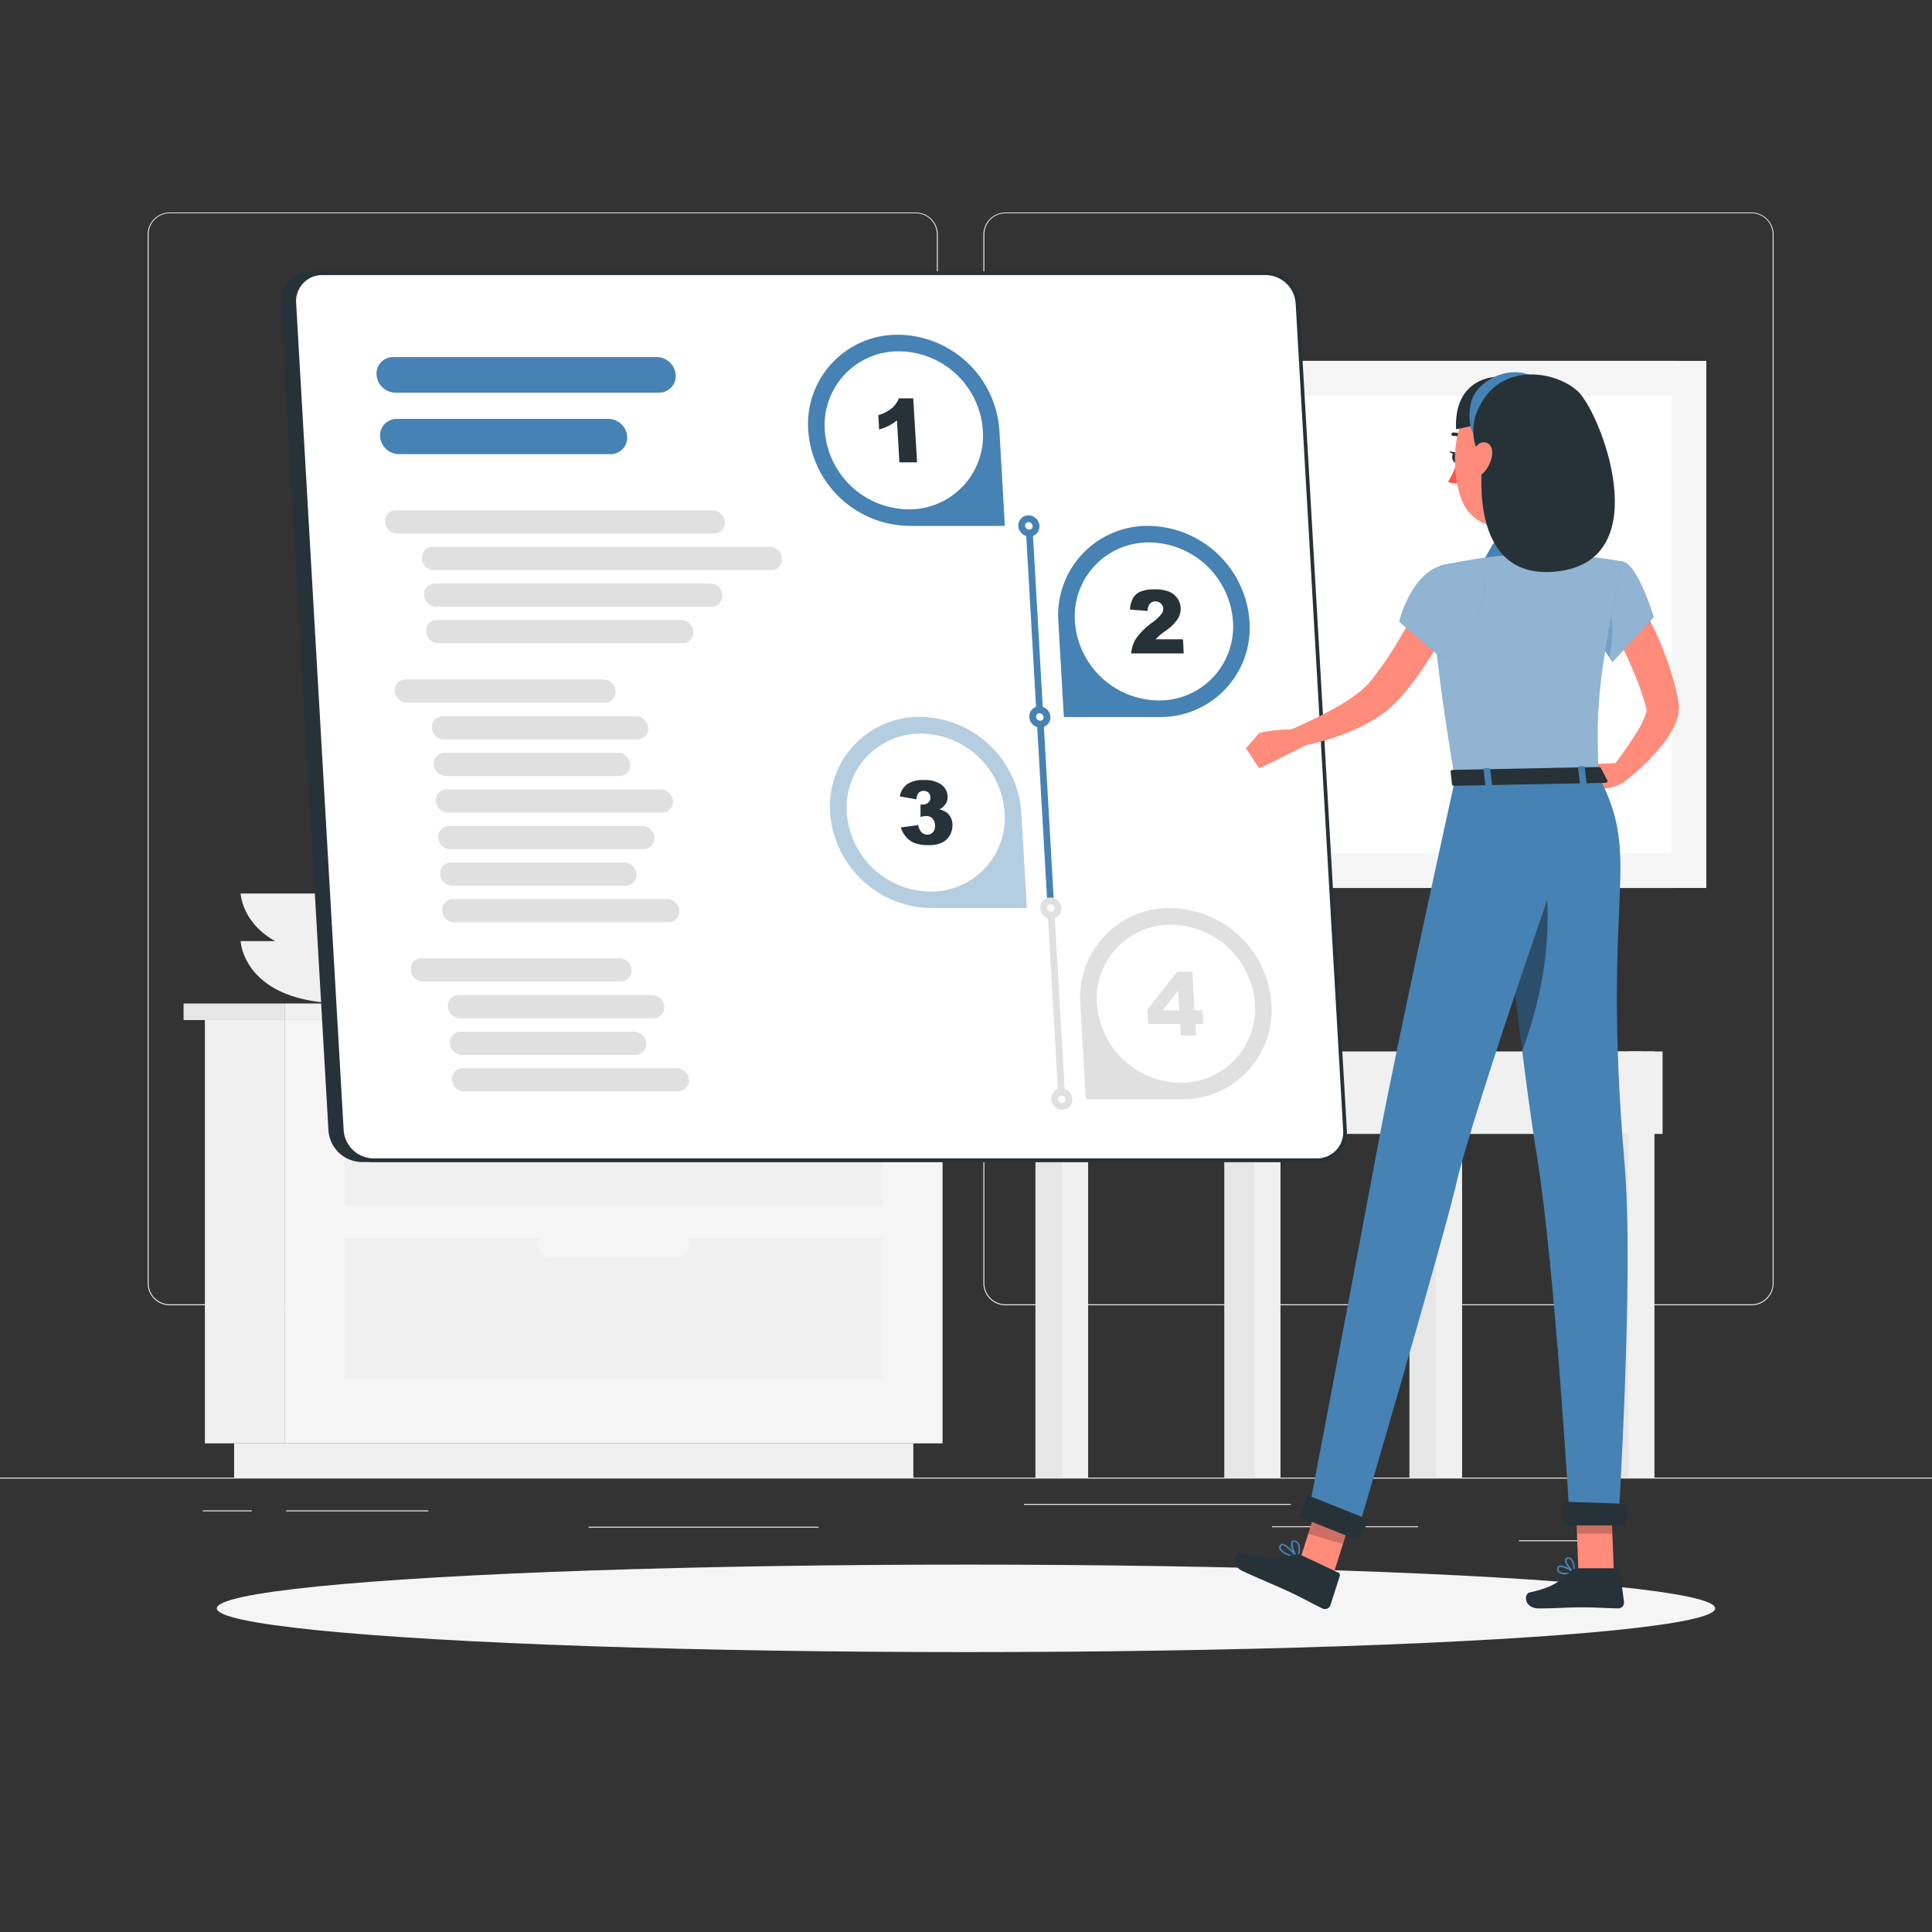 <svg xmlns="http://www.w3.org/2000/svg" viewBox="0 0 500 500"><rect x="0" y="0" width="500" height="500" fill="#333333" stroke="none"/><g id="freepik--background-complete--inject-49"><rect y="382.4" width="500" height="0.25" style="fill:#ebebeb"></rect><rect x="393.11" y="398.62" width="16.56" height="0.25" style="fill:#ebebeb"></rect><rect x="329.19" y="394.99" width="37.81" height="0.25" style="fill:#ebebeb"></rect><rect x="265" y="389.21" width="69.08" height="0.25" style="fill:#ebebeb"></rect><rect x="52.46" y="390.89" width="12.69" height="0.25" style="fill:#ebebeb"></rect><rect x="74.06" y="390.89" width="36.83" height="0.25" style="fill:#ebebeb"></rect><rect x="152.33" y="395.11" width="59.53" height="0.25" style="fill:#ebebeb"></rect><path d="M237,337.8H43.91a5.71,5.71,0,0,1-5.7-5.71V60.66A5.71,5.71,0,0,1,43.91,55H237a5.71,5.71,0,0,1,5.71,5.71V332.09A5.71,5.71,0,0,1,237,337.8ZM43.91,55.2a5.46,5.46,0,0,0-5.45,5.46V332.09a5.46,5.46,0,0,0,5.45,5.46H237a5.47,5.47,0,0,0,5.46-5.46V60.66A5.47,5.47,0,0,0,237,55.2Z" style="fill:#ebebeb"></path><path d="M453.31,337.8H260.21a5.72,5.72,0,0,1-5.71-5.71V60.66A5.72,5.72,0,0,1,260.21,55h193.1A5.71,5.71,0,0,1,459,60.66V332.09A5.71,5.71,0,0,1,453.31,337.8ZM260.21,55.2a5.47,5.47,0,0,0-5.46,5.46V332.09a5.47,5.47,0,0,0,5.46,5.46h193.1a5.47,5.47,0,0,0,5.46-5.46V60.66a5.47,5.47,0,0,0-5.46-5.46Z" style="fill:#ebebeb"></path><path d="M116.27,243.56s-.69,16.14-27,16.14-27-16.14-27-16.14Z" style="fill:#f0f0f0"></path><path d="M116.27,231.24s-.69,16.15-27,16.15-27-16.15-27-16.15Z" style="fill:#f0f0f0"></path><rect x="53.02" y="263.98" width="20.75" height="109.56" style="fill:#f0f0f0"></rect><rect x="60.59" y="373.54" width="175.78" height="8.86" style="fill:#f0f0f0"></rect><rect x="73.77" y="263.98" width="170.17" height="109.56" transform="translate(317.71 637.52) rotate(180)" style="fill:#f5f5f5"></rect><rect x="89.27" y="275.59" width="139.17" height="36.44" transform="translate(317.71 587.61) rotate(180)" style="fill:#f0f0f0"></rect><rect x="89.27" y="320.38" width="139.17" height="36.44" transform="translate(317.71 677.21) rotate(180)" style="fill:#f0f0f0"></rect><path d="M175.18,280.61H142.53a3.15,3.15,0,0,1-3.14-3.14h0a3.15,3.15,0,0,1,3.14-3.15h32.65a3.15,3.15,0,0,1,3.14,3.15h0A3.15,3.15,0,0,1,175.18,280.61Z" style="fill:#f5f5f5"></path><path d="M175.18,325.41H142.53a3.15,3.15,0,0,1-3.14-3.15h0a3.15,3.15,0,0,1,3.14-3.14h32.65a3.15,3.15,0,0,1,3.14,3.14h0A3.15,3.15,0,0,1,175.18,325.41Z" style="fill:#f5f5f5"></path><rect x="73.77" y="259.7" width="175.43" height="4.28" style="fill:#f0f0f0"></rect><rect x="47.51" y="259.7" width="26.26" height="4.28" transform="translate(121.28 523.69) rotate(180)" style="fill:#e6e6e6"></rect><rect x="282.65" y="93.39" width="151.15" height="136.42" style="fill:#e6e6e6"></rect><rect x="285.25" y="93.39" width="156.34" height="136.42" style="fill:#f5f5f5"></rect><rect x="294.23" y="102.38" width="138.39" height="118.46" style="fill:#fff"></rect><rect x="413.62" y="272.11" width="11.48" height="110.29" style="fill:#e6e6e6"></rect><rect x="421.41" y="272.11" width="6.76" height="110.29" style="fill:#f0f0f0"></rect><rect x="364.76" y="272.11" width="11.48" height="110.29" style="fill:#e6e6e6"></rect><rect x="371.63" y="272.11" width="6.76" height="110.29" style="fill:#f0f0f0"></rect><rect x="329.3" y="272.11" width="100.97" height="21.35" transform="translate(759.57 565.57) rotate(180)" style="fill:#f0f0f0"></rect><rect x="267.97" y="272.11" width="11.48" height="110.29" style="fill:#e6e6e6"></rect><rect x="274.85" y="272.11" width="6.76" height="110.29" style="fill:#f0f0f0"></rect><rect x="265.92" y="272.11" width="58.46" height="21.35" transform="translate(590.31 565.57) rotate(180)" style="fill:#e6e6e6"></rect><rect x="316.84" y="272.11" width="11.48" height="110.29" style="fill:#e6e6e6"></rect><rect x="324.63" y="272.11" width="6.76" height="110.29" style="fill:#f0f0f0"></rect></g><g id="freepik--Shadow--inject-49"><ellipse id="freepik--path--inject-49" cx="250" cy="416.24" rx="193.89" ry="11.32" style="fill:#f5f5f5"></ellipse></g><g id="freepik--setup-wizard--inject-49"><path d="M85.48,292.52,73.17,78.46a7.24,7.24,0,0,1,7.3-7.75H324.6a8.31,8.31,0,0,1,8.19,7.75l12.3,214.06a7.22,7.22,0,0,1-7.29,7.74H93.66A8.29,8.29,0,0,1,85.48,292.52Z" style="fill:#263238"></path><path d="M337.8,300.74H93.66A8.8,8.8,0,0,1,85,292.55L72.7,78.48a7.69,7.69,0,0,1,7.77-8.24H324.6a8.79,8.79,0,0,1,8.66,8.19l12.31,214.06a7.71,7.71,0,0,1-7.77,8.25ZM86,292.49a7.83,7.83,0,0,0,7.71,7.3H337.8a6.77,6.77,0,0,0,6.82-7.24L332.32,78.48a7.83,7.83,0,0,0-7.72-7.29H80.47a6.75,6.75,0,0,0-6.82,7.24Z" style="fill:#263238"></path><path d="M88.47,292.52,76.16,78.46a7.24,7.24,0,0,1,7.3-7.75H327.59a8.31,8.31,0,0,1,8.19,7.75l12.3,214.06a7.22,7.22,0,0,1-7.29,7.74H96.65A8.29,8.29,0,0,1,88.47,292.52Z" style="fill:#fff"></path><path d="M340.79,300.74H96.65A8.8,8.8,0,0,1,88,292.55L75.69,78.48a7.69,7.69,0,0,1,7.77-8.24H327.59a8.79,8.79,0,0,1,8.66,8.19l12.31,214.06a7.71,7.71,0,0,1-7.77,8.25ZM83.46,71.19a6.75,6.75,0,0,0-6.82,7.24l12.3,214.06a7.83,7.83,0,0,0,7.71,7.3H340.79a6.77,6.77,0,0,0,6.82-7.24L335.31,78.48a7.85,7.85,0,0,0-7.72-7.29Z" style="fill:#263238"></path><path d="M170.53,101.63H102.31A5,5,0,0,1,97.45,97h0a4.3,4.3,0,0,1,4.33-4.59H170A4.94,4.94,0,0,1,174.86,97h0A4.3,4.3,0,0,1,170.53,101.63Z" style="fill:#4682B4"></path><path d="M158,117.54H103.22A4.94,4.94,0,0,1,98.37,113h0a4.3,4.3,0,0,1,4.32-4.6h54.77a4.94,4.94,0,0,1,4.86,4.6h0A4.3,4.3,0,0,1,158,117.54Z" style="fill:#4682B4"></path><path d="M184.79,138.08h-82a3.18,3.18,0,0,1-3.14-3h0a2.78,2.78,0,0,1,2.8-3h82a3.19,3.19,0,0,1,3.14,3h0A2.78,2.78,0,0,1,184.79,138.08Z" style="fill:#e0e0e0"></path><path d="M199.58,147.54H112.35a3.19,3.19,0,0,1-3.14-3h0a2.77,2.77,0,0,1,2.8-3h87.23a3.18,3.18,0,0,1,3.14,3h0A2.78,2.78,0,0,1,199.58,147.54Z" style="fill:#e0e0e0"></path><path d="M184.15,157H112.89a3.17,3.17,0,0,1-3.13-3h0a2.75,2.75,0,0,1,2.79-3h71.26a3.17,3.17,0,0,1,3.14,3h0A2.78,2.78,0,0,1,184.15,157Z" style="fill:#e0e0e0"></path><path d="M176.65,166.46H113.44a3.18,3.18,0,0,1-3.14-3h0a2.76,2.76,0,0,1,2.79-3h63.22a3.18,3.18,0,0,1,3.14,3h0A2.78,2.78,0,0,1,176.65,166.46Z" style="fill:#e0e0e0"></path><path d="M156.5,181.85H105.29a3.16,3.16,0,0,1-3.13-3h0a2.76,2.76,0,0,1,2.79-3h51.21a3.19,3.19,0,0,1,3.14,3h0A2.77,2.77,0,0,1,156.5,181.85Z" style="fill:#e0e0e0"></path><path d="M171,204.3H115.61a2.78,2.78,0,0,0-2.8,3h0a3.19,3.19,0,0,0,3.14,3h55.41a2.78,2.78,0,0,0,2.8-3h0A3.18,3.18,0,0,0,171,204.3Z" style="fill:#e0e0e0"></path><path d="M160,194.84H115.07a2.78,2.78,0,0,0-2.8,3h0a3.18,3.18,0,0,0,3.14,3H160.3a2.77,2.77,0,0,0,2.8-3h0A3.18,3.18,0,0,0,160,194.84Z" style="fill:#e0e0e0"></path><path d="M164.57,185.38h-50a2.77,2.77,0,0,0-2.79,3h0a3.17,3.17,0,0,0,3.13,3h50.05a2.77,2.77,0,0,0,2.8-3h0A3.19,3.19,0,0,0,164.57,185.38Z" style="fill:#e0e0e0"></path><path d="M160.65,254H109.44a3.19,3.19,0,0,1-3.14-3h0a2.77,2.77,0,0,1,2.8-3h51.21a3.17,3.17,0,0,1,3.13,3h0A2.76,2.76,0,0,1,160.65,254Z" style="fill:#e0e0e0"></path><path d="M175.17,276.46H119.76a2.78,2.78,0,0,0-2.8,3h0a3.19,3.19,0,0,0,3.14,3h55.41a2.77,2.77,0,0,0,2.8-3h0A3.19,3.19,0,0,0,175.17,276.46Z" style="fill:#e0e0e0"></path><path d="M164.11,267h-44.9a2.77,2.77,0,0,0-2.79,3h0a3.18,3.18,0,0,0,3.14,3h44.89a2.78,2.78,0,0,0,2.8-3h0A3.19,3.19,0,0,0,164.11,267Z" style="fill:#e0e0e0"></path><path d="M168.72,257.54h-50a2.77,2.77,0,0,0-2.8,3h0a3.19,3.19,0,0,0,3.14,3h50.05a2.78,2.78,0,0,0,2.8-3h0A3.19,3.19,0,0,0,168.72,257.54Z" style="fill:#e0e0e0"></path><path d="M172.65,232.68H117.24a2.76,2.76,0,0,0-2.79,3h0a3.17,3.17,0,0,0,3.13,3H173a2.77,2.77,0,0,0,2.8-3h0A3.18,3.18,0,0,0,172.65,232.68Z" style="fill:#e0e0e0"></path><path d="M161.59,223.22H116.7a2.78,2.78,0,0,0-2.8,3h0a3.19,3.19,0,0,0,3.14,3h44.89a2.78,2.78,0,0,0,2.8-3h0A3.18,3.18,0,0,0,161.59,223.22Z" style="fill:#e0e0e0"></path><path d="M166.2,213.76h-50a2.77,2.77,0,0,0-2.79,3h0a3.18,3.18,0,0,0,3.14,3h50a2.78,2.78,0,0,0,2.8-3h0A3.19,3.19,0,0,0,166.2,213.76Z" style="fill:#e0e0e0"></path><path d="M260.06,136.1H235.33a26.54,26.54,0,0,1-26.16-24.73h0a23.11,23.11,0,0,1,23.32-24.74h0a26.53,26.53,0,0,1,26.15,24.74Z" style="fill:#4682B4"></path><path d="M235.08,131.82h0a21.94,21.94,0,0,1-21.62-20.45h0a19.09,19.09,0,0,1,19.27-20.45h0a21.93,21.93,0,0,1,21.63,20.45h0A19.1,19.1,0,0,1,235.08,131.82Z" style="fill:#fff"></path><path d="M236.34,103.09l1,16.56h-4.58l-.62-10.85a13.32,13.32,0,0,1-2.07,1.36,16.36,16.36,0,0,1-2.55,1l-.21-3.71a10.06,10.06,0,0,0,3.48-1.79,6.66,6.66,0,0,0,1.85-2.57Z" style="fill:#263238"></path><path d="M275.33,185.57h24.73a23.1,23.1,0,0,0,23.31-24.74h0a26.53,26.53,0,0,0-26.15-24.73h0a23.1,23.1,0,0,0-23.32,24.73Z" style="fill:#4682B4"></path><path d="M299.81,181.28h0a19.1,19.1,0,0,0,19.28-20.45h0a21.94,21.94,0,0,0-21.63-20.45h0a19.1,19.1,0,0,0-19.27,20.45h0A21.93,21.93,0,0,0,299.81,181.28Z" style="fill:#fff"></path><path d="M306.34,169.11H292.77a8,8,0,0,1,1.19-3.78,17.55,17.55,0,0,1,4.2-4.18,12.2,12.2,0,0,0,2.41-2.24,2.41,2.41,0,0,0,.48-1.46,1.79,1.79,0,0,0-.63-1.27,2,2,0,0,0-1.41-.53,1.78,1.78,0,0,0-1.38.55,3.09,3.09,0,0,0-.63,1.92l-4.55-.37a6.85,6.85,0,0,1,.8-3,4.12,4.12,0,0,1,1.91-1.64,8.68,8.68,0,0,1,3.55-.58,10.24,10.24,0,0,1,3.75.55,4.91,4.91,0,0,1,2.18,1.67,4.68,4.68,0,0,1,.91,2.53,5,5,0,0,1-.71,2.84,11,11,0,0,1-3,3c-.88.63-1.46,1.07-1.75,1.33a12.74,12.74,0,0,0-1,1h7.07Z" style="fill:#263238"></path><g style="opacity:0.4"><path d="M265.75,235H241a26.54,26.54,0,0,1-26.16-24.73h0a23.09,23.09,0,0,1,23.31-24.73h0a26.54,26.54,0,0,1,26.16,24.73Z" style="fill:#4682B4"></path></g><path d="M240.77,230.75h0a21.93,21.93,0,0,1-21.62-20.45h0a19.09,19.09,0,0,1,19.27-20.45h0A21.94,21.94,0,0,1,260,210.3h0A19.1,19.1,0,0,1,240.77,230.75Z" style="fill:#fff"></path><path d="M237.19,206.87l-4.32-.77a5,5,0,0,1,1.87-3.13,7,7,0,0,1,4.23-1.09,7.48,7.48,0,0,1,4.68,1.19,4,4,0,0,1,1.59,3,3.15,3.15,0,0,1-.47,1.91,4.5,4.5,0,0,1-1.65,1.5,5.18,5.18,0,0,1,1.47.54,3.77,3.77,0,0,1,1.34,1.32,4.09,4.09,0,0,1,.56,1.94,5.24,5.24,0,0,1-.59,2.73,4.54,4.54,0,0,1-2,2,7.88,7.88,0,0,1-3.63.71,9.78,9.78,0,0,1-3.54-.53,5.58,5.58,0,0,1-2.19-1.52,7.43,7.43,0,0,1-1.42-2.53l4.49-.6a3.86,3.86,0,0,0,.93,1.9A2.12,2.12,0,0,0,240,216a1.86,1.86,0,0,0,1.48-.66,2.49,2.49,0,0,0,.5-1.78,2.61,2.61,0,0,0-.68-1.76,2.23,2.23,0,0,0-1.62-.62,5.44,5.44,0,0,0-1.45.27l0-3.23a5.93,5.93,0,0,0,.6,0,2,2,0,0,0,1.45-.56,1.72,1.72,0,0,0,.51-1.35,1.74,1.74,0,0,0-.51-1.19,1.76,1.76,0,0,0-1.25-.44,1.71,1.71,0,0,0-1.27.48A2.82,2.82,0,0,0,237.19,206.87Z" style="fill:#263238"></path><path d="M281,284.5h24.73a23.11,23.11,0,0,0,23.32-24.74h0A26.54,26.54,0,0,0,302.9,235h0a23.09,23.09,0,0,0-23.31,24.73Z" style="fill:#e0e0e0"></path><path d="M305.5,280.21h0a19.09,19.09,0,0,0,19.27-20.45h0a21.93,21.93,0,0,0-21.62-20.44h0a19.1,19.1,0,0,0-19.28,20.44h0A21.94,21.94,0,0,0,305.5,280.21Z" style="fill:#fff"></path><path d="M305.41,265h-8.24l-.21-3.72,7.67-9.8h3.95l.57,10h2.05l.2,3.51h-2l.18,3h-3.94Zm-.2-3.51-.3-5.12-4.06,5.12Z" style="fill:#e0e0e0"></path><path d="M272,235.91a.89.89,0,0,1-.88-.83l-5.68-98.93a.88.88,0,1,1,1.75-.1L272.83,235a.88.88,0,0,1-.82.93Z" style="fill:#4682B4"></path><path d="M274.8,285.37a.87.87,0,0,1-.87-.82l-2.85-49.47a.88.88,0,0,1,1.75-.1l2.85,49.47a.88.88,0,0,1-.83.92Z" style="fill:#e0e0e0"></path><path d="M268.12,136.1a1.73,1.73,0,0,1-1.74,1.85,2,2,0,0,1-2-1.85,1.73,1.73,0,0,1,1.75-1.85A2,2,0,0,1,268.12,136.1Z" style="fill:#fff"></path><path d="M266.38,138.83a2.87,2.87,0,0,1-2.83-2.68,2.6,2.6,0,0,1,2.62-2.78,2.88,2.88,0,0,1,2.83,2.68h0a2.61,2.61,0,0,1-.71,2A2.57,2.57,0,0,1,266.38,138.83Zm-.21-3.7a.87.87,0,0,0-.64.26.83.83,0,0,0-.23.66,1.11,1.11,0,0,0,1.08,1,.87.87,0,0,0,.64-.26.91.91,0,0,0,.23-.66A1.11,1.11,0,0,0,266.17,135.13Z" style="fill:#4682B4"></path><path d="M271,185.57a1.74,1.74,0,0,1-1.75,1.85,2,2,0,0,1-2-1.85,1.72,1.72,0,0,1,1.74-1.85A2,2,0,0,1,271,185.57Z" style="fill:#fff"></path><path d="M269.22,188.29a2.87,2.87,0,0,1-2.83-2.67,2.63,2.63,0,0,1,.71-2,2.6,2.6,0,0,1,1.91-.81,2.87,2.87,0,0,1,2.83,2.67h0a2.59,2.59,0,0,1-2.62,2.77Zm-.21-3.7a.88.88,0,0,0-.64.27.89.89,0,0,0-.23.66,1.11,1.11,0,0,0,1.08,1,.86.86,0,0,0,.87-.92A1.11,1.11,0,0,0,269,184.59Z" style="fill:#4682B4"></path><path d="M273.81,235a1.73,1.73,0,0,1-1.75,1.85,2,2,0,0,1-1.95-1.85,1.73,1.73,0,0,1,1.74-1.85A2,2,0,0,1,273.81,235Z" style="fill:#fff"></path><path d="M272.06,237.76a2.88,2.88,0,0,1-2.83-2.68,2.61,2.61,0,0,1,.71-2,2.56,2.56,0,0,1,1.91-.81,2.87,2.87,0,0,1,2.83,2.67h0a2.55,2.55,0,0,1-.7,2A2.61,2.61,0,0,1,272.06,237.76Zm-.21-3.7a.88.88,0,0,0-.64.26.92.92,0,0,0-.23.66,1.12,1.12,0,0,0,1.08,1,.88.88,0,0,0,.64-.27.83.83,0,0,0,.23-.66h0A1.11,1.11,0,0,0,271.85,234.06Z" style="fill:#e0e0e0"></path><path d="M276.65,284.5a1.73,1.73,0,0,1-1.74,1.85,2,2,0,0,1-2-1.85,1.73,1.73,0,0,1,1.75-1.85A2,2,0,0,1,276.65,284.5Z" style="fill:#fff"></path><path d="M274.91,287.22a2.87,2.87,0,0,1-2.83-2.67,2.55,2.55,0,0,1,.7-2,2.61,2.61,0,0,1,1.92-.82,2.88,2.88,0,0,1,2.83,2.68,2.6,2.6,0,0,1-2.62,2.77Zm-.21-3.7a.88.88,0,0,0-.64.27.83.83,0,0,0-.23.66,1.11,1.11,0,0,0,1.08,1,.88.88,0,0,0,.64-.26.92.92,0,0,0,.23-.66A1.11,1.11,0,0,0,274.7,283.52Z" style="fill:#e0e0e0"></path></g><g id="freepik--Character--inject-49"><path d="M423.55,154.52c.67,1,1.21,1.93,1.76,2.91s1.06,1.93,1.56,2.9c1,1.94,1.93,3.93,2.79,5.94a80.23,80.23,0,0,1,4.15,12.55l.35,1.64.17.82,0,.2.07.42a7.53,7.53,0,0,1,.09.8,10.92,10.92,0,0,1-1,4.79,26,26,0,0,1-3.94,6.11,57,57,0,0,1-9.6,9l-3.2-3.36a109.33,109.33,0,0,0,6.92-9.85,22.87,22.87,0,0,0,2.28-4.76,2.63,2.63,0,0,0,.15-1.32s0,0,0,0a0,0,0,0,0,0,0l-.06-.17-.2-.71-.42-1.4a93.1,93.1,0,0,0-4.32-11c-.83-1.82-1.74-3.59-2.64-5.37-.46-.88-.93-1.76-1.41-2.63s-1-1.76-1.43-2.49Z" style="fill:#ff8b7b"></path><path d="M419.08,197.45l-7.52.31,3,6.45s5.35-.3,7.36-3.54Z" style="fill:#ff8b7b"></path><polygon points="409.7 200.66 411.56 206.44 414.59 204.22 411.56 197.76 409.7 200.66" style="fill:#ff8b7b"></polygon><path d="M405.07,407.46a11.32,11.32,0,0,0,2.42-.33.23.23,0,0,0,.17-.17.22.22,0,0,0-.09-.22c-.31-.21-3.07-2-4.14-1.52a.76.76,0,0,0-.44.61,1.21,1.21,0,0,0,.34,1.15A2.59,2.59,0,0,0,405.07,407.46Zm1.81-.64c-1.6.32-2.79.26-3.25-.16a.8.8,0,0,1-.21-.77.34.34,0,0,1,.18-.28C404.17,405.36,405.76,406.13,406.88,406.82Z" style="fill:#4682B4"></path><path d="M407.44,407.13a.2.2,0,0,0,.11,0,.23.23,0,0,0,.11-.19c0-.11,0-2.75-1-3.63a1.13,1.13,0,0,0-.91-.29.78.78,0,0,0-.74.61c-.22,1,1.42,3,2.28,3.5A.22.22,0,0,0,407.44,407.13Zm-1.5-3.71a.72.72,0,0,1,.47.19c.59.53.77,2,.81,2.89-.86-.7-1.88-2.18-1.74-2.81,0-.1.08-.23.36-.26Z" style="fill:#4682B4"></path><path d="M335.79,403.38a.24.24,0,0,0,.2-.09.21.21,0,0,0,0-.25c-.28-.36-2.74-3.45-4.07-3.54h-.09a.69.69,0,0,0-.59.35,1.13,1.13,0,0,0-.1,1.09c.53,1.22,3.12,2,4.62,2.43Zm-3.89-3.45c.73.05,2.27,1.6,3.32,2.86-2-.59-3.38-1.32-3.68-2a.75.75,0,0,1,.07-.72.27.27,0,0,1,.24-.14Z" style="fill:#4682B4"></path><path d="M335.79,403.38h0a.21.21,0,0,0,.17-.13c0-.09.91-2.34.27-3.68a1.63,1.63,0,0,0-.95-.85c-.58-.21-.88,0-1,.18-.61.83.53,3.5,1.33,4.41A.22.22,0,0,0,335.79,403.38Zm-.87-4.34a1.2,1.2,0,0,1,.95.69,4.68,4.68,0,0,1-.14,3c-.74-1.07-1.42-3.07-1.06-3.57A.26.26,0,0,1,334.92,399Z" style="fill:#4682B4"></path><path d="M401.69,123.34c-1,5.44-3.36,17.33.46,20.87,0,0-1.45,5.54-11.55,5.74-11.11.21-5.34-5.4-5.34-5.4,6.05-1.57,5.87-6.05,4.79-10.25Z" style="fill:#ff8b7b"></path><path d="M403.66,139.14a3,3,0,0,0-3.77-1.77,45.13,45.13,0,0,1-10.69,1.94,3.85,3.85,0,0,0-3.13,2l-4.29,7.56,24.46-3Z" style="fill:#4682B4"></path><path d="M379.32,114.31a.51.51,0,0,0,.18-.09.44.44,0,0,0,.07-.61,4.21,4.21,0,0,0-3.56-1.67.44.44,0,0,0-.39.48.42.42,0,0,0,.47.38h0a3.41,3.41,0,0,1,2.8,1.36A.44.44,0,0,0,379.32,114.31Z" style="fill:#263238"></path><path d="M377,119.67a20.06,20.06,0,0,1-2.24,5,3.17,3.17,0,0,0,2.66.24Z" style="fill:#ff5652"></path><path d="M377.6,118.34c.06.74-.29,1.37-.77,1.42s-.91-.52-1-1.26.28-1.37.76-1.41S377.54,117.6,377.6,118.34Z" style="fill:#263238"></path><path d="M376.83,117.11l-1.8-.34S376.05,118.06,376.83,117.11Z" style="fill:#263238"></path><polygon points="344.53 409.15 335.66 406.1 341.92 386.37 350.78 389.43 344.53 409.15" style="fill:#ff8b7b"></polygon><polygon points="417.68 407.2 408.52 407.2 407.69 386 416.85 386 417.68 407.2" style="fill:#ff8b7b"></polygon><path d="M408.23,405.86h10.28a.72.72,0,0,1,.72.62l1.06,8.14a1.5,1.5,0,0,1-1.49,1.63c-3.59-.06-5.31-.27-9.83-.27-2.79,0-6.85.28-10.7.28s-4-3.79-2.38-4.14c7.19-1.54,8.35-3.67,10.8-5.7A2.45,2.45,0,0,1,408.23,405.86Z" style="fill:#263238"></path><path d="M336.82,402.5l9.51,4.47a.71.71,0,0,1,.41.87l-2.45,7.64a1.5,1.5,0,0,1-2.07.78c-3.29-1.61-4.8-2.55-9-4.51-2.58-1.21-8-3.46-11.58-5.13s-2.09-5.09-.46-4.7c7.3,1.77,10.84,1.13,14,.4A2.56,2.56,0,0,1,336.82,402.5Z" style="fill:#263238"></path><polygon points="341.92 386.38 338.56 396.94 347.56 399.6 350.79 389.43 341.92 386.38" style="opacity:0.2"></polygon><polygon points="416.85 386.01 407.69 386.01 408.12 396.93 417.28 396.93 416.85 386.01" style="opacity:0.2"></polygon><path d="M420.05,145.37c3.81.76,7.95,14.35,7.95,14.35l-10.69,11.63s-9-12.66-7.21-17.42C412,149,415.55,144.48,420.05,145.37Z" style="fill:#4682B4"></path><path d="M420.05,145.37c3.81.76,7.95,14.35,7.95,14.35l-10.69,11.63s-9-12.66-7.21-17.42C412,149,415.55,144.48,420.05,145.37Z" style="fill:#fff;opacity:0.4"></path><path d="M414.07,154.19c-1.93-1.72-3.23-1.17-4.11.24-.85,4.08,4.38,12.48,6.49,15.66C417.39,166.23,418.45,158.1,414.07,154.19Z" style="fill:#4682B4;opacity:0.4"></path><path d="M371.15,148.53c-.68,4-.83,16.19,5.42,53.16l37.2-.73c-.71-15.11-.78-24.43,6.28-55.59a109.44,109.44,0,0,0-15.81-1.77,118.18,118.18,0,0,0-16.89.34c-5.41.59-11.35,1.77-14,2.33A2.79,2.79,0,0,0,371.15,148.53Z" style="fill:#4682B4"></path><path d="M371.15,148.53c-.68,4-.83,16.19,5.42,53.16l37.2-.73c-.71-15.11-.78-24.43,6.28-55.59a109.44,109.44,0,0,0-15.81-1.77,118.18,118.18,0,0,0-16.89.34c-5.41.59-11.35,1.77-14,2.33A2.79,2.79,0,0,0,371.15,148.53Z" style="fill:#fff;opacity:0.4"></path><path d="M402.09,113.48c.17,9.09.44,12.94-3.74,18-6.29,7.63-17.46,6-20.34-2.82-2.6-7.94-2.45-21.48,6.09-25.92A12.22,12.22,0,0,1,402.09,113.48Z" style="fill:#ff8b7b"></path><path d="M376.83,111.11c7.23-1.44,16.72-3.89,18.61-9.17S375.93,92.54,376.83,111.11Z" style="fill:#263238"></path><path d="M382.39,113.5c-1-.51-2.89-3.68-1.72-9.2s9.89-10.47,16.72-6.58C390.17,100.5,382.39,113.5,382.39,113.5Z" style="fill:#4682B4"></path><path d="M381.78,107.78c-1.22,5.11,0,8.76,2,10.64,0,0-5,32.94,20,29.36s10.43-41,4.58-46.49S386.83,93.09,381.78,107.78Z" style="fill:#263238"></path><path d="M381.93,115.73a9.16,9.16,0,0,0-1.36,5.49c.18,2.44,2.09,2.44,3.49,1s2.63-4.47,1.92-6.33S383,114,381.93,115.73Z" style="fill:#ff8b7b"></path><path d="M386.4,201.49s5.67,62.66,11.39,97.93c4.62,28.48,8.53,95.12,8.53,95.12H418.8s4.07-65,1.65-93.26c-6.14-71.39,4.91-78.06-6.68-100.32Z" style="fill:#4682B4"></path><path d="M399.09,222.44c-3.25,4.78-7.59,10.29-9,16.11,1.12,10.57,2.43,22.26,3.85,33.5C397.38,262.6,403.26,243.71,399.09,222.44Z" style="opacity:0.4"></path><path d="M376.57,201.69s-14.91,67.42-20,94.89c-5.32,28.58-17.65,93.34-17.65,93.34l12.45,6.4s23-78,26.08-92.38c8.12-30.06,34.12-102.9,34.12-102.9Z" style="fill:#4682B4"></path><polygon points="336.33 392.59 351.46 398.62 354.4 393.35 338.21 386.88 336.33 392.59" style="fill:#263238"></polygon><polygon points="404.61 394.79 420.5 394.79 421.42 389.21 404.6 388.64 404.61 394.79" style="fill:#263238"></polygon><path d="M414.32,198.77l1.7,3.29c.13.25-.18.52-.61.53l-39,.77c-.34,0-.62-.16-.64-.37l-.35-3.31c0-.23.26-.43.63-.44l37.67-.74A.65.65,0,0,1,414.32,198.77Z" style="fill:#263238"></path><path d="M409.28,203.07l1,0c.2,0,.36-.11.34-.23l-.5-4.31c0-.13-.19-.23-.39-.23l-1,0c-.2,0-.35.11-.34.24l.5,4.31C408.91,203,409.08,203.08,409.28,203.07Z" style="fill:#4682B4"></path><path d="M384.83,203.55l1,0c.2,0,.35-.11.33-.23l-.49-4.31c0-.13-.19-.23-.4-.23l-1,0c-.21,0-.36.11-.34.24l.49,4.31C384.45,203.46,384.63,203.56,384.83,203.55Z" style="fill:#4682B4"></path><path d="M377.36,157.16a115.83,115.83,0,0,1-6.94,12.51c-1.29,2-2.61,4-4.08,6-.7,1-1.49,1.93-2.24,2.89s-1.6,1.89-2.48,2.8a25.49,25.49,0,0,1-3,2.77,31.32,31.32,0,0,1-3.26,2.22,47.73,47.73,0,0,1-6.71,3.28,68.58,68.58,0,0,1-13.88,3.85l-1.2-4.47a120.2,120.2,0,0,0,12-5.81,48.08,48.08,0,0,0,5.38-3.45,24.47,24.47,0,0,0,2.28-1.91,16.11,16.11,0,0,0,1.92-2.13,92.67,92.67,0,0,0,7.3-10.83c1.15-1.91,2.21-3.88,3.29-5.84s2.13-4,3.11-5.89Z" style="fill:#ff8b7b"></path><path d="M373.87,146.13c-8.79,1.9-11.75,14.76-11.75,14.76l11.22,9.67s11.42-11.74,11-18.79C384.07,146.53,378.66,145.1,373.87,146.13Z" style="fill:#4682B4"></path><path d="M373.87,146.13c-8.79,1.9-11.75,14.76-11.75,14.76l11.22,9.67s11.42-11.74,11-18.79C384.07,146.53,378.66,145.1,373.87,146.13Z" style="fill:#fff;opacity:0.4"></path><path d="M338.17,192.74l-8.89,4.51-3.3-7.6s7.87-1.82,11.25-.13Z" style="fill:#ff8b7b"></path><polygon points="325.89 198.81 322.44 193.66 325.98 189.65 329.28 197.25 325.89 198.81" style="fill:#ff8b7b"></polygon></g></svg>